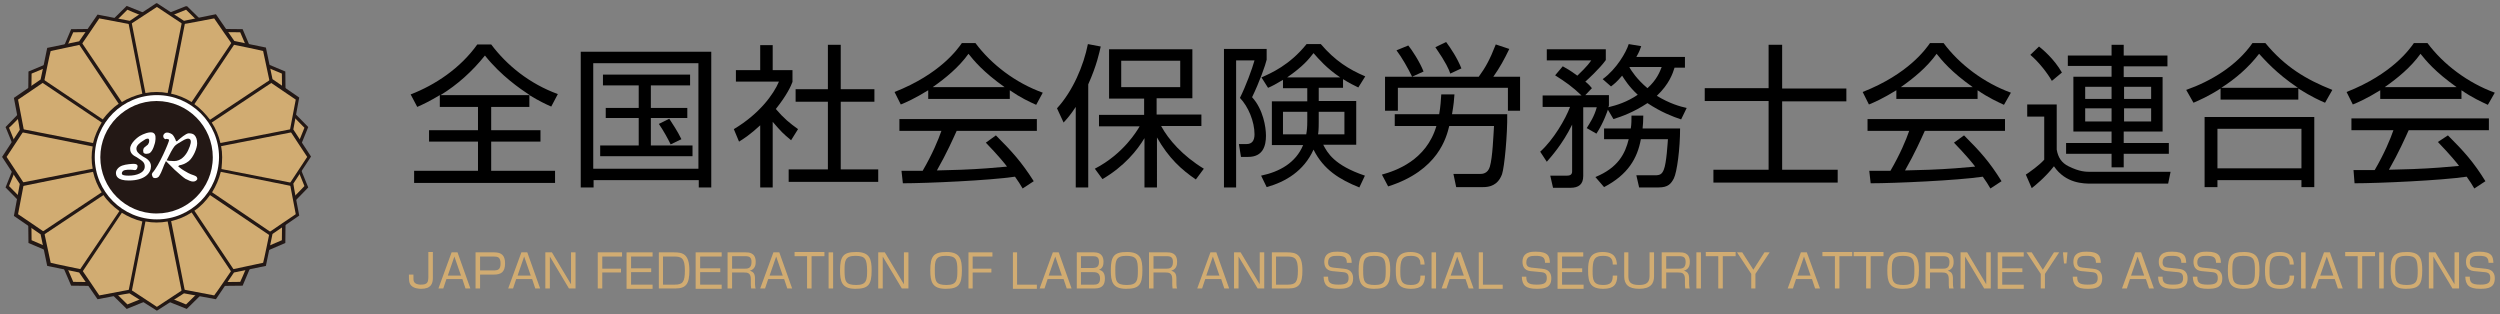 <?xml version="1.0" encoding="utf-8"?>
<!-- Generator: Adobe Illustrator 26.5.1, SVG Export Plug-In . SVG Version: 6.00 Build 0)  -->
<svg version="1.1" id="レイヤー_1" xmlns="http://www.w3.org/2000/svg" xmlns:xlink="http://www.w3.org/1999/xlink" x="0px"
	 y="0px" viewBox="0 0 720.2 90.6" style="enable-background:new 0 0 720.2 90.6;" xml:space="preserve">
<rect x="0" y="0" width="720.2" height="90.6" fill="#808080" stroke="none"/>
<style type="text/css">
	.st0{fill-rule:evenodd;clip-rule:evenodd;fill:#231815;}
	.st1{fill-rule:evenodd;clip-rule:evenodd;fill:#D1AC72;}
	.st2{fill-rule:evenodd;clip-rule:evenodd;fill:#FFFFFF;}
	.st3{fill:#FFFFFF;}
	.st4{fill:#D1AC72;}
</style>
<g>
	<g>
		<path d="M152.7,30.8h-11.2v6.7h14.2v3.3h-14.2v8.4h18.4v3.5h-40.6v-3.5h18.4v-8.4h-14.1v-3.3h14.1v-6.7h-11v-3.4
			c-3,1.8-4.9,2.7-6.5,3.4l-1.9-3.6c7-2.7,14.3-7.5,19.2-14.4h4c4.5,6,11,11.3,19.2,14.3l-1.9,3.6c-1.6-0.7-3.5-1.6-6.3-3.3V30.8z
			 M152.6,27.4c-2.7-1.8-8.2-5.5-12.9-11.4c-3.6,4.5-7.9,8.4-12.8,11.4H152.6z"/>
		<path d="M170.9,54h-3.6V14.9h37.6V54h-3.6v-2.1h-30.3V54z M170.9,48.6h30.3V18.2h-30.3V48.6z M198.8,21.5v3.1h-11.3v6.5h10.5V34
			h-10.5v7.9h12v3.1h-26.6v-3.1H184V34h-9.5v-2.9h9.5v-6.5h-10.3v-3.1H198.8z M193.2,41.6c-0.7-1.5-2.2-4.2-3.4-5.9l3-1.5
			c0.8,1.2,2.5,3.8,3.5,5.9L193.2,41.6z"/>
		<path d="M222.6,54H219V36.1c-2.8,2.6-4.8,3.9-6.1,4.7l-1.5-3.6c7.4-4.4,11.5-10.1,13-13.7H212v-3.3h7v-7.2h3.6v7.2h5.7v3.4
			c-0.4,1.1-1.6,3.8-4.8,7.8c2.3,2.7,3.9,4,6.4,5.8l-2,3.2c-2.3-1.9-2.8-2.4-5.3-5.3V54z M242.2,12.9v12.8h9.7v3.6h-9.7v19.5H253
			v3.6h-25.8v-3.6h11.3V29.3h-9.3v-3.6h9.3V12.9H242.2z"/>
		<path d="M290.8,28.5h-23.4V26c-3.9,2.4-6.4,3.5-7.9,4.1l-1.8-3.6c13.2-5.2,18.2-12.4,19.4-14.1h3.9c4.6,6.2,11.6,11.5,19.4,14.3
			l-1.9,3.5c-2-0.9-4.4-2-7.6-4.2V28.5z M286.9,39c4.7,4.7,7.4,7.7,10.9,13.2l-3.2,2.1c-0.7-1.2-1.2-2-2.2-3.4
			c-7.4,1.1-25.5,1.9-32.3,1.9l-0.4-3.6h6.1c2.8-4.8,4.5-8.9,5.4-11.5h-12.1v-3.4h39.6v3.4h-23.1c-1.1,2.4-2.8,6.3-5.7,11.4
			c1.1,0,6.1-0.2,7-0.2c5.4-0.2,10-0.6,13.2-0.9c-0.4-0.6-2.7-3.4-6.1-6.9L286.9,39z M289.4,25.1c-6.2-4.4-8.8-7.6-10.4-9.6
			c-2.8,3.9-6.6,7-10.3,9.6H289.4z"/>
		<path d="M313.5,54h-3.6V30.8c-1.5,2.3-2.5,3.4-3.5,4.5l-1.9-4.1c4.6-5,7.7-12.4,8.9-18.5l3.7,0.7c-0.4,1.7-1.1,5.3-3.6,10.9V54z
			 M315.4,48.6c8.3-4.3,12.2-11,12.9-12.2h-11.7v-3.3h13v-4.7h-10.1V14.2h24v14.1h-10.3v4.7h12.9v3.3h-11.6
			c2.1,3.9,6.2,8.6,12.3,12.3l-2.3,3.1c-4.1-2.8-7.8-6.1-11.2-12.1V54h-3.6V39.8c-2.1,3.5-5.8,8.1-12.1,11.8L315.4,48.6z M340,17.5
			h-17v7.6h17V17.5z"/>
		<path d="M364.9,14.1v3.1c-0.3,1.4-2.1,6.5-4.2,10.8c3.2,3.5,4,8.6,4,11.1c0,2.8-0.8,6.1-5.1,6.1h-2.1l-0.6-3.7l2.2,0
			c1.5,0,2.3-0.9,2.3-2.8c0-3.7-1.8-8-4.2-10.5c1.7-3.4,3.5-8.3,4.2-10.8h-5.3V54h-3.5V14.1H364.9z M363.3,50.6
			c5.3-1.1,10-3.7,12.1-8.8h-9V29.2h10.2v-3.8h-7V23c-2,1.2-3.1,1.8-4.3,2.3l-1.9-3c2.7-1.2,8.1-3.5,13-9.6h4.1
			c4.1,4.8,8.1,7.3,12.8,9.3l-2,3.2c-1.2-0.6-2.5-1.2-4.4-2.4v2.5h-7v3.8h10.8v12.6h-9.5c1.2,2.3,3.1,5.9,12,8.9l-1.6,3.4
			c-5.7-2.3-10.3-5.1-13.2-10.9c-2.8,6.2-8.1,9.3-13.5,10.8L363.3,50.6z M376.6,32.2h-7v6.5h6.7c0.2-1.1,0.3-2,0.3-3.9V32.2z
			 M386.1,22.3c-3.9-2.6-6.2-5.3-7.7-7c-1.4,1.8-3,3.8-7.6,7H386.1z M379.9,35.1c0,2.3-0.1,3.1-0.2,3.6h7.6v-6.5h-7.4V35.1z"/>
		<path d="M432.7,50.2c-0.7,1.9-2.1,3.7-5.4,3.7h-7.8l-0.8-3.8l7.8,0c0.4,0,2.1,0,2.7-2.1c0.8-2.7,1-8.8,1.2-11.7h-12.9
			c-0.8,3.2-3.1,12.8-17.6,17.4l-1.8-3.4c4-1.1,12.8-4.1,15.7-14h-12v-3.4h12.8c0.4-2.2,0.5-4.2,0.6-5.7h3.8
			c-0.1,1.5-0.2,2.8-0.7,5.7h15.9C434.3,38.6,433.4,48.2,432.7,50.2z M434.4,31.9v-6.6h-31.7v6.6H399v-9.8h7.8
			c-1.1-2.3-2.9-5.5-4.5-7.6l3.4-1.4c1,1.2,3.3,4.7,4.4,7.5l-3.3,1.5H426c1.9-2.6,3.2-4.9,4.9-9.3l3.9,1.3c-1.5,3.1-2.7,5.3-4.6,8
			h7.7v9.8H434.4z M417.8,21.2c-0.4-1.2-1.2-3.1-4.3-7.6l3.1-1.5c1.4,1.9,3.2,4.6,4.4,7.6L417.8,21.2z"/>
		<path d="M461.7,22.8c4-2.9,6.8-7.8,7.5-10.1l3.6,0.6c-0.3,0.9-0.5,1.5-1.4,3.1h14v3.1h-3c-0.5,1.6-1.5,4.7-5.1,8.1
			c3.6,2.2,6.7,3.1,8.6,3.5l-1.6,3.3c-2.4-0.8-5.8-2.1-9.7-4.7c-3.9,2.6-7.5,3.9-9.8,4.6l-1.6-2.7c-0.1,0.3-1.2,3.7-3.3,6.9
			l-2.8-1.6c1-1.6,2.2-3.4,2.9-6h-3.9v19.8c0,2.4-1.3,3.4-3.7,3.4h-5l-0.8-3.5l4.8,0c0.6,0,1.5-0.1,1.5-1.2V35.9
			c-2.8,5.7-6.1,9.3-7.3,10.7l-1.9-2.9c3.8-3.4,7.3-9.4,8.6-12.9h-7.9v-3.3h11.2c-2.6-2.5-4.6-3.9-7.6-5.8l2.2-2.6
			c1.2,0.7,1.9,1,4.2,2.7c0.8-0.8,2.7-2.5,4-4.4h-12.8v-3.2h17v3.1c-1.7,2.4-5.4,5.8-5.9,6.2c1.1,0.9,1.4,1.3,1.9,1.9l-1.9,2h6.8v3
			c-0.1,0.3-0.1,0.4-0.2,0.5c2.5-0.6,5.4-1.5,8.5-3.6c-2.5-2.3-3.8-4.4-4.5-5.5c-1.6,1.9-2.3,2.4-3.2,3.1L461.7,22.8z M484,37
			c0,5.9-0.9,12.6-1.8,14.4c-0.8,1.5-1.6,2.6-4.4,2.6h-5.6l-0.8-3.5l5.4,0c1.5,0,2-0.4,2.5-1.6c0.8-1.9,1.1-7.7,1.2-8.8h-7.8
			c-1,5.5-3.7,10.2-10.6,13.8l-2.5-2.9c6.6-2.7,8.6-6.8,9.6-10.9h-7.1V37h7.7c0.2-1.3,0.2-2.4,0.2-3.7h3.4c0,1.7-0.1,2.5-0.2,3.7
			H484z M469.5,19.3l-0.1,0.1c0.6,1,2.1,3.4,5.2,6c2.7-2.4,3.6-4.8,4.1-6.1H469.5z"/>
		<path d="M513.4,12.9v12.6h18.5v3.7h-18.5v19.7h16v3.7h-35.8v-3.7h15.9V29.1h-18.4v-3.7h18.4V12.9H513.4z"/>
		<path d="M569.7,28.5h-23.4V26c-3.9,2.4-6.4,3.5-7.9,4.1l-1.8-3.6c13.2-5.2,18.2-12.4,19.4-14.1h3.9c4.6,6.2,11.7,11.5,19.4,14.3
			l-2,3.5c-1.9-0.9-4.4-2-7.6-4.2V28.5z M565.8,39c4.7,4.7,7.4,7.7,10.8,13.2l-3.2,2.1c-0.7-1.2-1.2-2-2.2-3.4
			c-7.4,1.1-25.5,1.9-32.3,1.9l-0.4-3.6h6.1c2.8-4.8,4.5-8.9,5.4-11.5H538v-3.4h39.6v3.4h-23.1c-1.1,2.4-2.8,6.3-5.7,11.4
			c1.1,0,6.1-0.2,7-0.2c5.4-0.2,10-0.6,13.2-0.9c-0.4-0.6-2.7-3.4-6.1-6.9L565.8,39z M568.3,25.1c-6.2-4.4-8.8-7.6-10.4-9.6
			c-2.8,3.9-6.6,7-10.3,9.6H568.3z"/>
		<path d="M592.5,30.1v13c0.4,2.3,1.4,3.8,3.4,4.8c3.2,1.6,5,1.6,6.5,1.6h22.9l-0.7,3.4h-22.1c-2.2,0-7.4,0-10.8-5
			c-2.5,3.2-5.6,5.7-6.4,6.3l-1.7-3.9c1.2-0.8,3.9-2.7,5.3-4.3V33.6H584v-3.5H592.5z M591.1,23.3c-1.2-2.1-3.6-5.3-6.2-7.5l2.5-2.4
			c1,0.8,4.3,3.5,6.6,7.5L591.1,23.3z M624.4,19.1h-12.6v3.1h11.2v15.7h-11.2v3.3h13v3.1h-13v3.9h-3.5v-3.9h-13.1v-3.1h13.1v-3.3
			h-11V22.1h11v-3.1h-12.6V16h12.6v-3.1h3.5V16h12.6V19.1z M608.3,25h-7.6v3.5h7.6V25z M608.3,31.2h-7.6V35h7.6V31.2z M619.7,25
			h-7.8v3.5h7.8V25z M619.7,31.2h-7.8V35h7.8V31.2z"/>
		<path d="M662.2,28.7h-22.5v-3.2c-3.6,2.3-6.2,3.4-7.8,4.1l-2.1-3.7c7.1-2.5,14.5-6.9,19.1-13.5h3.7c5.6,6.8,11.7,10.5,19.3,13.5
			l-2.1,3.7c-1.4-0.6-3.7-1.6-7.7-4.1V28.7z M666.7,33.7v20.2H663v-2h-24.2v2h-3.7V33.7H666.7z M663,37.1h-24.2v11.4H663V37.1z
			 M662,25.3c-6.3-4.2-9.7-8.2-11.2-9.8c-3,3.9-6.8,7.2-10.9,9.8H662z"/>
		<path d="M709.1,28.5h-23.4V26c-3.9,2.4-6.4,3.5-7.9,4.1l-1.8-3.6c13.2-5.2,18.2-12.4,19.4-14.1h3.9c4.6,6.2,11.7,11.5,19.4,14.3
			l-2,3.5c-1.9-0.9-4.4-2-7.6-4.2V28.5z M705.2,39c4.7,4.7,7.4,7.7,10.8,13.2l-3.2,2.1c-0.7-1.2-1.2-2-2.2-3.4
			c-7.4,1.1-25.5,1.9-32.3,1.9L678,49h6.1c2.8-4.8,4.5-8.9,5.4-11.5h-12.1v-3.4H717v3.4h-23.1c-1.1,2.4-2.8,6.3-5.7,11.4
			c1.1,0,6.1-0.2,7-0.2c5.4-0.2,10-0.6,13.2-0.9c-0.4-0.6-2.7-3.4-6.1-6.9L705.2,39z M707.7,25.1c-6.2-4.4-8.8-7.6-10.4-9.6
			c-2.8,3.9-6.6,7-10.3,9.6H707.7z"/>
	</g>
	<g>
		<path class="st0" d="M53.5,1.8c0,0-8.1,3.2-8.3,3.4c-0.5-0.2-8.7-3.5-8.7-3.5S30.1,8,29.8,8.3c-0.4,0-9.3,0.1-9.3,0.1
			s-3.5,8.3-3.7,8.6c-0.3,0.1-8.6,3.6-8.6,3.6s-0.1,9-0.1,9.3c-0.3,0.3-6.5,6.7-6.5,6.7s3.4,8.3,3.5,8.7C4.9,45.7,1.6,54,1.6,54
			s6.3,6.4,6.5,6.7C8.1,61,8.2,70,8.2,70s8.3,3.5,8.6,3.7c0.1,0.3,3.7,8.6,3.7,8.6s9,0.1,9.3,0.1c0.3,0.3,6.7,6.6,6.7,6.6
			s8.3-3.4,8.7-3.5c0.3,0.2,8.6,3.5,8.6,3.5s6.4-6.3,6.7-6.6c0.4,0,9.4-0.1,9.4-0.1s3.5-8.3,3.7-8.6c0.3-0.1,8.6-3.7,8.6-3.7
			s0.1-9,0.1-9.3c0.3-0.3,6.5-6.7,6.5-6.7s-3.4-8.3-3.5-8.7c0.1-0.4,3.5-8.7,3.5-8.7s-6.3-6.4-6.5-6.7c0-0.4-0.1-9.3-0.1-9.3
			s-8.3-3.5-8.6-3.6c-0.2-0.3-3.7-8.6-3.7-8.6s-9-0.1-9.3-0.1c-0.3-0.2-6.7-6.5-6.7-6.5L53.5,1.8"/>
		<path class="st1" d="M53.6,2.8c0.4,0.4,6.5,6.4,6.5,6.4s8.6,0.1,9.1,0.1c0.2,0.5,3.6,8.4,3.6,8.4s7.9,3.3,8.4,3.5
			c0,0.6,0.1,9.1,0.1,9.1s6,6.1,6.4,6.5c-0.2,0.5-3.4,8.4-3.4,8.4s3.2,7.9,3.4,8.4c-0.4,0.5-6.4,6.5-6.4,6.5s-0.1,8.5-0.1,9.1
			c-0.5,0.2-8.4,3.6-8.4,3.6s-3.3,7.9-3.6,8.4c-0.6,0-9.1,0.1-9.1,0.1s-6.1,6-6.5,6.4c-0.5-0.2-8.4-3.4-8.4-3.4s-8,3.2-8.5,3.4
			c-0.4-0.4-6.5-6.4-6.5-6.4s-8.5-0.1-9.1-0.1c-0.2-0.5-3.6-8.4-3.6-8.4s-7.8-3.3-8.4-3.6c0-0.6-0.1-9.1-0.1-9.1s-6-6.1-6.4-6.5
			c0.2-0.5,3.4-8.4,3.4-8.4s-3.2-7.9-3.4-8.4C3.1,36.5,9,30.3,9,30.3s0.1-8.5,0.1-9.1c0.5-0.2,8.4-3.5,8.4-3.5s3.3-7.9,3.6-8.4
			c0.6,0,8.9-0.1,8.9-0.1s-0.1,0-0.1,0c0.4-0.1,1.5-1.1,6.8-6.4C37.2,3.1,45,6.2,45,6.2C45.2,6.2,45.2,6.2,53.6,2.8"/>
		<path class="st0" d="M44.9,1c-4.8,3.2-6.7,4.4-7.5,5c-0.2,0-9.3-1.8-9.3-1.8s-5.1,7.4-5.3,7.7c-0.4,0.1-9.2,1.9-9.2,1.9
			s-1.8,8.8-1.9,9.1c-0.3,0.2-7.7,5.3-7.7,5.3s1.7,8.8,1.7,9.2c-0.2,0.3-5.1,7.8-5.1,7.8s4.9,7.5,5.1,7.8c-0.1,0.4-1.7,9.2-1.7,9.2
			s7.4,5.1,7.7,5.3c0.1,0.4,1.9,9.1,1.9,9.1s8.8,1.8,9.2,1.9c0.2,0.3,5.3,7.7,5.3,7.7s8.8-1.7,9.2-1.7c0.3,0.2,7.9,5,7.9,5
			s7.5-4.8,7.8-5c0.4,0.1,9.2,1.7,9.2,1.7s5-7.4,5.2-7.7c0.4-0.1,9.2-1.9,9.2-1.9s1.8-8.8,1.9-9.2c0.3-0.2,7.7-5.3,7.7-5.3
			s-1.7-8.8-1.7-9.2c0.2-0.3,5.1-7.8,5.1-7.8s-4.9-7.5-5.1-7.8c0.1-0.4,1.7-9.2,1.7-9.2s-7.4-5.1-7.7-5.3c-0.1-0.4-1.9-9.1-1.9-9.1
			s-8.8-1.8-9.1-1.9c-0.2-0.3-5.3-7.7-5.3-7.7S53.3,5.9,53,6c-0.3-0.2-7.8-5.1-7.8-5.1L44.9,1"/>
		<path class="st1" d="M37.7,6.9c0,0,7-4.6,7.5-4.9c0.5,0.3,7.4,4.9,7.4,4.9C52.8,7,52.8,7,61.7,5.3c0.3,0.5,5.2,7.5,5.2,7.5
			s8.4,1.7,8.9,1.9c0.1,0.5,1.9,8.9,1.9,8.9s7.1,4.8,7.5,5.1c-0.1,0.6-1.7,8.9-1.7,8.9s4.7,7.2,5,7.6c-0.3,0.5-5,7.6-5,7.6
			s1.6,8.4,1.7,8.9c-0.5,0.3-7.5,5.1-7.5,5.1s-1.7,8.4-1.9,8.9c-0.6,0.1-8.9,1.9-8.9,1.9s-4.8,7.1-5.2,7.5c-0.6-0.1-8.9-1.7-8.9-1.7
			s-7.1,4.7-7.6,5c-0.5-0.3-7.6-5-7.6-5s-8.4,1.6-9,1.7c-0.3-0.5-5.1-7.5-5.1-7.5s-8.3-1.7-8.9-1.9c-0.1-0.6-1.9-8.9-1.9-8.9
			s-7-4.8-7.5-5.1c0.1-0.6,1.7-8.9,1.7-8.9s-4.7-7.2-5-7.6c0.3-0.5,5-7.6,5-7.6s-1.6-8.4-1.7-8.9c0.5-0.3,7.5-5.1,7.5-5.1
			s1.7-8.4,1.9-8.9c0.6-0.1,8.9-1.9,8.9-1.9s4.8-7,5.1-7.5c0.6,0.1,9,1.7,9,1.7L37.7,6.9"/>
		<path class="st0" d="M64,45.3c0-1.1-0.1-2.2-0.3-3.2l20.4-4l-0.2-0.9l-20.4,4c-0.5-2.1-1.3-4.1-2.5-5.9l17.3-11.5l-0.5-0.8
			L60.5,34.5c-1.3-1.7-2.8-3.3-4.5-4.5l11.5-17.2l-0.8-0.5L55.2,29.4c-1.8-1.1-3.8-2-5.9-2.4l4-20.4l-0.9-0.2l-4.1,20.4
			c-1-0.2-2.1-0.3-3.2-0.3c-1.1,0-2.2,0.1-3.2,0.3l-4-20.4L37,6.6L41,27c-2.1,0.5-4.1,1.3-5.9,2.4L23.5,12.2l-0.8,0.5l11.5,17.2
			c-1.8,1.2-3.3,2.8-4.6,4.5L12.5,22.9L12,23.7l17.3,11.6c-1.1,1.8-2,3.8-2.5,5.9l-20.3-4l-0.2,0.9l20.4,4.1c-0.2,1-0.3,2.1-0.3,3.2
			c0,1.1,0.1,2.2,0.3,3.2l-20.4,4l0.2,1l20.3-4.1c0.5,2.1,1.3,4.1,2.5,5.9L12,66.9l0.5,0.8l17.3-11.5c1.2,1.8,2.8,3.3,4.6,4.6
			L22.8,78l0.8,0.5l11.5-17.2c1.8,1.1,3.8,2,5.9,2.5L37,84l0.9,0.2l4-20.4c1.1,0.2,2.1,0.3,3.2,0.3c1.1,0,2.1-0.1,3.2-0.3l4.1,20.4
			l0.9-0.2l-4-20.3c2.1-0.5,4.1-1.3,5.9-2.5l11.5,17.2l0.8-0.5L56,60.7c1.8-1.2,3.3-2.8,4.5-4.5l17.2,11.6l0.5-0.8L61.1,55.4
			c1.1-1.8,2-3.8,2.5-5.9l20.4,4.1l0.2-0.9l-20.4-4C63.9,47.5,64,46.4,64,45.3"/>
		<path class="st2" d="M45.2,63.2c-9.9,0-17.9-8-17.9-17.9c0-9.9,8-17.9,17.9-17.9c9.8,0,17.9,8,17.9,17.9
			C63,55.2,55,63.2,45.2,63.2"/>
		<path class="st0" d="M61.3,45.3c0,9-7.3,16.2-16.2,16.2c-9,0-16.2-7.3-16.2-16.2c0-8.9,7.3-16.2,16.2-16.2
			C54.1,29.1,61.3,36.4,61.3,45.3"/>
		<g>
			<path class="st3" d="M40.6,39c0.3-0.2,2.6-1.3,3.6-0.7c0.7,0.4,0.7,1.4,0.5,2.6c0,0-0.6,2.9-1.8,3.3c-0.4,0.1-0.9,0.2-1.3,0
				c-0.2-0.1-0.3-0.2-0.3-0.4c-0.2-0.8,0.2-1.3,0.4-1.4l0.6-0.5c0.3-0.2,0.4-0.3,0.6-0.8c0.2-0.7,0-1-0.1-1.1
				c-0.1-0.1-0.6-0.2-1.5,0.5c-1,0.6-2,1.4-2,2.3c0,0.8,0.5,1.4,1.6,2.1l0.3,0.2c1,0.5,2.3,1.3,2.3,2.8c0,1.9-1.7,4.1-6.4,4.1
				c-3.3,0-3.7-1.3-3.7-2.2c0-0.8,0.7-1.7,1.8-2.1c1.1-0.4,2.8-0.5,3.4-0.5c0.4,0,0.7,0.1,0.9,0.3c0.1,0.1,0.2,0.3,0.1,0.6
				c0,0.2-0.1,0.5-0.3,0.7C39.2,49,39,49,38.7,49c-0.5-0.1-1.7-0.2-2.7,0c-0.6,0.1-0.9,0.6-0.9,0.9c0,0.3,0,0.7,2,0.7
				c2.2,0,4.6-0.8,4.6-2.6c0-1.1-0.5-1.5-1.7-2.3l-0.6-0.4c-1-0.5-1.9-1.1-1.9-2.4C37.4,41.3,39.7,39.4,40.6,39"/>
			<path class="st3" d="M56.6,50.9c-0.3-0.3-1.1-0.5-1.6-0.7c-0.5-0.2-0.9-0.4-1.9-1c-1-0.6-1.4-1-1.7-1.2c0,0-0.1-0.1,0-0.1
				c0-0.1,0.2-0.3,0.4-0.3c0.6-0.1,1.6-0.4,2.6-1.2c1.3-1.1,2.4-3.7,2.4-5.1c0-1.1-0.3-1.9-0.8-2.4c-0.4-0.4-1-0.5-1.7-0.5
				c-0.8,0.1-2.3,1.4-3,2l-0.2,0.2c-0.1,0.1-0.2,0.1-0.3,0.1c-0.2-0.1-0.2-0.5-0.3-0.6c-0.1-0.3-0.5-1-0.8-1.3
				c-0.1-0.1-0.9-0.7-1.7-0.6c-0.3,0-0.6,0.2-0.8,0.5c-0.2,0.2-0.2,0.6-0.1,0.9c0.1,0.2,0.3,0.4,0.5,0.5L48,40
				c0.5,0.1,0.7,0.1,0.7,0.4c0,0.5-2.9,7.4-4.8,9.4c-0.1,0.2-0.2,0.4-0.1,0.7c0.1,0.3,0.2,0.6,0.4,0.7c0.4,0.2,1.1,0.2,1.6-0.4
				c0.5-0.8,0.8-1.5,1.1-2.3c0.2-0.6,0.5-1.3,0.9-2.1c0.5,0.5,2.2,2.2,2.2,2.2l0.3,0.3c1.1,1,2.6,2.3,3.1,2.6c1,0.5,1.6,0.8,2.2,0.8
				c0.6,0,0.9-0.2,1.2-0.6C56.9,51.5,56.8,51.1,56.6,50.9z M50.2,46.4c-1.2,0-1.9-0.1-2.2-0.2c1-2,1.6-3.2,2.3-4.1
				c0.3-0.4,1.5-1.1,2.2-1.5c0.8-0.5,1.7-0.9,2.2-0.5c0.5,0.4,0.3,1.5-0.5,3.2C53.5,44.8,52.1,46.4,50.2,46.4z"/>
		</g>
	</g>
	<g>
		<path class="st4" d="M124.7,72.7V80c0,1.7-0.5,3.2-3.4,3.2c-0.6,0-2.1-0.1-2.9-1c-0.6-0.7-0.6-1.6-0.6-3.1h1.3
			c0,1.4,0,1.6,0.1,1.9c0.3,0.9,1.5,1,2,1c1.9,0,2.2-0.6,2.2-2.3v-7.1H124.7z"/>
		<path class="st4" d="M135.5,83.1h-1.4l-0.9-2.7h-4.6l-0.9,2.7h-1.4l3.8-10.4h1.7L135.5,83.1z M130.9,73.9l-1.9,5.5h3.8L130.9,73.9
			z"/>
		<path class="st4" d="M142.4,72.7c2.1,0,3.1,0.9,3.1,3.2c0,2.5-1.2,3.2-3.2,3.2h-4v4H137V72.7H142.4z M138.3,73.8v4.1h3.9
			c1.2,0,2-0.2,2-2c0-1.8-0.8-2-2-2H138.3z"/>
		<path class="st4" d="M155.6,83.1h-1.4l-0.9-2.7h-4.6l-0.9,2.7h-1.4l3.8-10.4h1.7L155.6,83.1z M151,73.9l-1.9,5.5h3.8L151,73.9z"/>
		<path class="st4" d="M159,72.7l5.5,9.2v-9.2h1.3v10.4h-1.9l-5.5-9.2v9.2h-1.3V72.7H159z"/>
		<path class="st4" d="M179.2,72.7v1.2h-5.7v3.5h5.4v1.1h-5.4v4.6h-1.3V72.7H179.2z"/>
		<path class="st4" d="M188,72.7v1.2h-6.2v3.4h5.8v1.1h-5.8V82h6.2v1.2h-7.5V72.7H188z"/>
		<path class="st4" d="M194.2,72.7c2.4,0,4.4,0.4,4.4,5.2c0,3.8-0.9,5.2-4,5.2h-4.8V72.7H194.2z M191,73.8V82h3.4
			c2.3,0,2.9-0.8,2.9-4.1c0-3.6-1-4-3.1-4H191z"/>
		<path class="st4" d="M207.9,72.7v1.2h-6.2v3.4h5.8v1.1h-5.8V82h6.2v1.2h-7.5V72.7H207.9z"/>
		<path class="st4" d="M214.8,72.7c0.8,0,2.9,0,2.9,2.7c0,0.6,0,2.1-1.7,2.6c1.1,0.3,1.5,0.9,1.5,2.3v1c0,1.2,0.1,1.6,0.2,1.8h-1.3
			c-0.1-0.5-0.1-1.1-0.1-1.7v-1c0-1.8-1-1.9-1.9-1.9h-3.5v4.6h-1.3V72.7H214.8z M210.9,73.8v3.6h3.6c0.8,0,2,0,2-1.9
			c0-1.4-0.6-1.7-1.9-1.7H210.9z"/>
		<path class="st4" d="M228.2,83.1h-1.4l-0.9-2.7h-4.6l-0.9,2.7h-1.4l3.8-10.4h1.7L228.2,83.1z M223.6,73.9l-1.9,5.5h3.8L223.6,73.9
			z"/>
		<path class="st4" d="M233.8,73.8v9.3h-1.3v-9.3h-3.6v-1.2h8.6v1.2H233.8z"/>
		<path class="st4" d="M240,72.7v10.4h-1.3V72.7H240z"/>
		<path class="st4" d="M246.7,72.6c3.9,0,4.4,2.1,4.4,5.3c0,4.2-1,5.3-4.7,5.3c-3.9,0-4.4-2.1-4.4-5.3C242,73.7,243,72.6,246.7,72.6
			z M246.4,73.7c-3,0-3.1,1.5-3.1,4.2c0,3.2,0.3,4.2,3.4,4.2c3,0,3.1-1.5,3.1-4.2C249.7,74.7,249.4,73.7,246.4,73.7z"/>
		<path class="st4" d="M254.9,72.7l5.5,9.2v-9.2h1.3v10.4h-1.9l-5.5-9.2v9.2H253V72.7H254.9z"/>
		<path class="st4" d="M272.7,72.6c3.9,0,4.4,2.1,4.4,5.3c0,4.2-1,5.3-4.7,5.3c-3.9,0-4.4-2.1-4.4-5.3C268,73.7,269,72.6,272.7,72.6
			z M272.4,73.7c-3,0-3.1,1.5-3.1,4.2c0,3.2,0.3,4.2,3.4,4.2c3,0,3.1-1.5,3.1-4.2C275.8,74.7,275.4,73.7,272.4,73.7z"/>
		<path class="st4" d="M285.9,72.7v1.2h-5.7v3.5h5.4v1.1h-5.4v4.6H279V72.7H285.9z"/>
		<path class="st4" d="M293,72.7V82h5.7v1.2h-6.9V72.7H293z"/>
		<path class="st4" d="M308.7,83.1h-1.4l-0.9-2.7h-4.6l-0.9,2.7h-1.4l3.8-10.4h1.7L308.7,83.1z M304,73.9l-1.9,5.5h3.8L304,73.9z"/>
		<path class="st4" d="M315.2,72.7c2,0,2.7,1.2,2.7,2.7c0,0.9-0.2,1.9-1.3,2.3c0.6,0.2,1.7,0.5,1.7,2.5c0,1.4-0.4,2.9-2.9,2.9h-5.2
			V72.7H315.2z M311.4,73.8v3.4h3.3c1.3,0,1.9-0.4,1.9-1.8c0-1.4-0.8-1.6-1.8-1.6H311.4z M311.4,78.3V82h3.7c1.2,0,1.8-0.4,1.8-1.8
			c0-1.8-1.3-1.8-2.1-1.8H311.4z"/>
		<path class="st4" d="M324.7,72.6c3.9,0,4.4,2.1,4.4,5.3c0,4.2-1,5.3-4.7,5.3c-3.9,0-4.4-2.1-4.4-5.3C320,73.7,321,72.6,324.7,72.6
			z M324.4,73.7c-3,0-3.1,1.5-3.1,4.2c0,3.2,0.3,4.2,3.4,4.2c3,0,3.1-1.5,3.1-4.2C327.8,74.7,327.4,73.7,324.4,73.7z"/>
		<path class="st4" d="M336.2,72.7c0.8,0,2.9,0,2.9,2.7c0,0.6,0,2.1-1.7,2.6c1.1,0.3,1.5,0.9,1.5,2.3v1c0,1.2,0.1,1.6,0.2,1.8h-1.3
			c-0.1-0.5-0.1-1.1-0.1-1.7v-1c0-1.8-1-1.9-1.9-1.9h-3.5v4.6H331V72.7H336.2z M332.3,73.8v3.6h3.6c0.8,0,2,0,2-1.9
			c0-1.4-0.6-1.7-1.9-1.7H332.3z"/>
		<path class="st4" d="M354.1,83.1h-1.4l-0.9-2.7h-4.6l-0.9,2.7h-1.4l3.8-10.4h1.7L354.1,83.1z M349.4,73.9l-1.9,5.5h3.8L349.4,73.9
			z"/>
		<path class="st4" d="M357.4,72.7l5.5,9.2v-9.2h1.3v10.4h-1.9l-5.5-9.2v9.2h-1.3V72.7H357.4z"/>
		<path class="st4" d="M370.8,72.7c2.4,0,4.4,0.4,4.4,5.2c0,3.8-0.9,5.2-4,5.2h-4.8V72.7H370.8z M367.6,73.8V82h3.4
			c2.3,0,2.9-0.8,2.9-4.1c0-3.6-1-4-3.1-4H367.6z"/>
		<path class="st4" d="M388,75.8c0-1.7-0.7-2.1-2.8-2.1c-1.2,0-2.6,0.1-2.6,1.9c0,1,0.5,1.4,1.5,1.5l2.9,0.3
			c0.9,0.1,2.8,0.3,2.8,2.8c0,2.7-2,3-4.2,3c-3.3,0-4.2-1.1-4.3-3.5h1.3c0,1.5,0.3,2.3,3,2.3c2.2,0,2.9-0.5,2.9-1.9
			c0-1.2-0.5-1.6-1.6-1.7l-3.1-0.3c-2-0.2-2.3-1.7-2.3-2.7c0-2.9,2.7-2.9,3.8-2.9c3.8,0,4,1.5,4.1,3.2H388z"/>
		<path class="st4" d="M396.1,72.6c3.9,0,4.4,2.1,4.4,5.3c0,4.2-1,5.3-4.7,5.3c-3.9,0-4.4-2.1-4.4-5.3
			C391.4,73.7,392.4,72.6,396.1,72.6z M395.8,73.7c-3,0-3.1,1.5-3.1,4.2c0,3.2,0.3,4.2,3.4,4.2c3,0,3.1-1.5,3.1-4.2
			C399.2,74.7,398.8,73.7,395.8,73.7z"/>
		<path class="st4" d="M409.2,76.1c0-1.7-0.8-2.4-2.8-2.4c-2.6,0-3,1.3-3,4.4c0,2.4,0.1,4,3,4c2.2,0,2.8-0.8,2.8-2.7h1.3
			c0,2.5-1,3.8-4,3.8c-3.7,0-4.4-1.8-4.4-5.2c0-2.9,0.3-5.4,4.2-5.4c3.6,0,4,2,4.1,3.6H409.2z"/>
		<path class="st4" d="M413.7,72.7v10.4h-1.3V72.7H413.7z"/>
		<path class="st4" d="M424.5,83.1h-1.4l-0.9-2.7h-4.6l-0.9,2.7h-1.4l3.8-10.4h1.7L424.5,83.1z M419.8,73.9l-1.9,5.5h3.8L419.8,73.9
			z"/>
		<path class="st4" d="M427.2,72.7V82h5.7v1.2h-6.9V72.7H427.2z"/>
		<path class="st4" d="M445.1,75.8c0-1.7-0.7-2.1-2.8-2.1c-1.2,0-2.6,0.1-2.6,1.9c0,1,0.5,1.4,1.5,1.5l2.9,0.3
			c0.9,0.1,2.8,0.3,2.8,2.8c0,2.7-2,3-4.2,3c-3.3,0-4.2-1.1-4.3-3.5h1.3c0,1.5,0.3,2.3,3,2.3c2.2,0,2.9-0.5,2.9-1.9
			c0-1.2-0.5-1.6-1.6-1.7l-3.1-0.3c-2-0.2-2.3-1.7-2.3-2.7c0-2.9,2.7-2.9,3.8-2.9c3.8,0,4,1.5,4.1,3.2H445.1z"/>
		<path class="st4" d="M456.1,72.7v1.2H450v3.4h5.8v1.1H450V82h6.2v1.2h-7.5V72.7H456.1z"/>
		<path class="st4" d="M464.6,76.1c0-1.7-0.8-2.4-2.8-2.4c-2.6,0-3,1.3-3,4.4c0,2.4,0.1,4,3,4c2.2,0,2.8-0.8,2.8-2.7h1.3
			c0,2.5-1,3.8-4,3.8c-3.7,0-4.4-1.8-4.4-5.2c0-2.9,0.3-5.4,4.2-5.4c3.6,0,4,2,4.1,3.6H464.6z"/>
		<path class="st4" d="M469.1,72.7v6.8c0,1.5,0.4,2.6,3.1,2.6c2.2,0,3-0.8,3-2.6v-6.8h1.3v6.9c0,2.1-1,3.6-4.3,3.6
			c-3.1,0-4.3-1.3-4.3-3.6v-6.9H469.1z"/>
		<path class="st4" d="M483.9,72.7c0.8,0,2.9,0,2.9,2.7c0,0.6,0,2.1-1.7,2.6c1.1,0.3,1.5,0.9,1.5,2.3v1c0,1.2,0.1,1.6,0.2,1.8h-1.3
			c-0.1-0.5-0.1-1.1-0.1-1.7v-1c0-1.8-1-1.9-1.9-1.9H480v4.6h-1.3V72.7H483.9z M480,73.8v3.6h3.6c0.8,0,2,0,2-1.9
			c0-1.4-0.6-1.7-1.9-1.7H480z"/>
		<path class="st4" d="M490,72.7v10.4h-1.3V72.7H490z"/>
		<path class="st4" d="M496.3,73.8v9.3H495v-9.3h-3.6v-1.2h8.6v1.2H496.3z"/>
		<path class="st4" d="M505.8,83.1h-1.3v-4.2l-4.1-6.2h1.5l3.2,5l3.2-5h1.5l-4.1,6.2V83.1z"/>
		<path class="st4" d="M524.3,83.1h-1.4l-0.9-2.7h-4.6l-0.9,2.7H515l3.8-10.4h1.7L524.3,83.1z M519.7,73.9l-1.9,5.5h3.8L519.7,73.9z
			"/>
		<path class="st4" d="M529.9,73.8v9.3h-1.3v-9.3h-3.6v-1.2h8.6v1.2H529.9z"/>
		<path class="st4" d="M538.9,73.8v9.3h-1.3v-9.3H534v-1.2h8.6v1.2H538.9z"/>
		<path class="st4" d="M548.4,72.6c3.9,0,4.4,2.1,4.4,5.3c0,4.2-1,5.3-4.7,5.3c-3.9,0-4.4-2.1-4.4-5.3
			C543.7,73.7,544.7,72.6,548.4,72.6z M548.1,73.7c-3,0-3.1,1.5-3.1,4.2c0,3.2,0.3,4.2,3.4,4.2c3,0,3.1-1.5,3.1-4.2
			C551.5,74.7,551.1,73.7,548.1,73.7z"/>
		<path class="st4" d="M559.9,72.7c0.8,0,2.9,0,2.9,2.7c0,0.6,0,2.1-1.7,2.6c1.1,0.3,1.5,0.9,1.5,2.3v1c0,1.2,0.1,1.6,0.2,1.8h-1.3
			c-0.1-0.5-0.1-1.1-0.1-1.7v-1c0-1.8-1-1.9-1.9-1.9H556v4.6h-1.3V72.7H559.9z M556,73.8v3.6h3.6c0.8,0,2,0,2-1.9
			c0-1.4-0.6-1.7-1.9-1.7H556z"/>
		<path class="st4" d="M566.7,72.7l5.5,9.2v-9.2h1.3v10.4h-1.9l-5.5-9.2v9.2h-1.3V72.7H566.7z"/>
		<path class="st4" d="M583,72.7v1.2h-6.2v3.4h5.8v1.1h-5.8V82h6.2v1.2h-7.5V72.7H583z"/>
		<path class="st4" d="M589.2,83.1h-1.3v-4.2l-4.1-6.2h1.5l3.2,5l3.2-5h1.5l-4.1,6.2V83.1z"/>
		<path class="st4" d="M595.6,72.7l-0.3,3.2h-0.7l-0.3-3.2H595.6z"/>
		<path class="st4" d="M603.8,75.8c0-1.7-0.7-2.1-2.8-2.1c-1.2,0-2.6,0.1-2.6,1.9c0,1,0.5,1.4,1.5,1.5l2.9,0.3
			c0.9,0.1,2.8,0.3,2.8,2.8c0,2.7-2,3-4.2,3c-3.3,0-4.2-1.1-4.3-3.5h1.3c0,1.5,0.3,2.3,3,2.3c2.2,0,2.9-0.5,2.9-1.9
			c0-1.2-0.5-1.6-1.6-1.7l-3.1-0.3c-2-0.2-2.3-1.7-2.3-2.7c0-2.9,2.7-2.9,3.8-2.9c3.8,0,4,1.5,4.1,3.2H603.8z"/>
		<path class="st4" d="M620.5,83.1h-1.4l-0.9-2.7h-4.6l-0.9,2.7h-1.4l3.8-10.4h1.7L620.5,83.1z M615.8,73.9l-1.9,5.5h3.8L615.8,73.9
			z"/>
		<path class="st4" d="M628.4,75.8c0-1.7-0.7-2.1-2.8-2.1c-1.2,0-2.6,0.1-2.6,1.9c0,1,0.5,1.4,1.5,1.5l2.9,0.3
			c0.9,0.1,2.8,0.3,2.8,2.8c0,2.7-2,3-4.2,3c-3.3,0-4.2-1.1-4.3-3.5h1.3c0,1.5,0.3,2.3,3,2.3c2.2,0,2.9-0.5,2.9-1.9
			c0-1.2-0.5-1.6-1.6-1.7l-3.1-0.3c-2-0.2-2.3-1.7-2.3-2.7c0-2.9,2.7-2.9,3.8-2.9c3.8,0,4,1.5,4.1,3.2H628.4z"/>
		<path class="st4" d="M638.4,75.8c0-1.7-0.7-2.1-2.8-2.1c-1.2,0-2.6,0.1-2.6,1.9c0,1,0.5,1.4,1.5,1.5l2.9,0.3
			c0.9,0.1,2.8,0.3,2.8,2.8c0,2.7-2,3-4.2,3c-3.3,0-4.2-1.1-4.3-3.5h1.3c0,1.5,0.3,2.3,3,2.3c2.2,0,2.9-0.5,2.9-1.9
			c0-1.2-0.5-1.6-1.6-1.7l-3.1-0.3c-2-0.2-2.3-1.7-2.3-2.7c0-2.9,2.7-2.9,3.8-2.9c3.8,0,4,1.5,4.1,3.2H638.4z"/>
		<path class="st4" d="M646.5,72.6c3.9,0,4.4,2.1,4.4,5.3c0,4.2-1,5.3-4.7,5.3c-3.9,0-4.4-2.1-4.4-5.3
			C641.8,73.7,642.8,72.6,646.5,72.6z M646.2,73.7c-3,0-3.1,1.5-3.1,4.2c0,3.2,0.3,4.2,3.4,4.2c3,0,3.1-1.5,3.1-4.2
			C649.6,74.7,649.3,73.7,646.2,73.7z"/>
		<path class="st4" d="M659.6,76.1c0-1.7-0.8-2.4-2.8-2.4c-2.6,0-3,1.3-3,4.4c0,2.4,0.1,4,3,4c2.2,0,2.8-0.8,2.8-2.7h1.3
			c0,2.5-1,3.8-4,3.8c-3.7,0-4.4-1.8-4.4-5.2c0-2.9,0.3-5.4,4.2-5.4c3.6,0,4,2,4.1,3.6H659.6z"/>
		<path class="st4" d="M664.2,72.7v10.4h-1.3V72.7H664.2z"/>
		<path class="st4" d="M674.9,83.1h-1.4l-0.9-2.7H668l-0.9,2.7h-1.4l3.8-10.4h1.7L674.9,83.1z M670.3,73.9l-1.9,5.5h3.8L670.3,73.9z
			"/>
		<path class="st4" d="M680.5,73.8v9.3h-1.3v-9.3h-3.6v-1.2h8.6v1.2H680.5z"/>
		<path class="st4" d="M686.7,72.7v10.4h-1.3V72.7H686.7z"/>
		<path class="st4" d="M693.4,72.6c3.9,0,4.4,2.1,4.4,5.3c0,4.2-1,5.3-4.7,5.3c-3.9,0-4.4-2.1-4.4-5.3
			C688.7,73.7,689.7,72.6,693.4,72.6z M693.1,73.7c-3,0-3.1,1.5-3.1,4.2c0,3.2,0.3,4.2,3.4,4.2c3,0,3.1-1.5,3.1-4.2
			C696.4,74.7,696.1,73.7,693.1,73.7z"/>
		<path class="st4" d="M701.6,72.7l5.5,9.2v-9.2h1.3v10.4h-1.9l-5.5-9.2v9.2h-1.3V72.7H701.6z"/>
		<path class="st4" d="M716.9,75.8c0-1.7-0.7-2.1-2.8-2.1c-1.2,0-2.6,0.1-2.6,1.9c0,1,0.5,1.4,1.5,1.5l2.9,0.3
			c0.9,0.1,2.8,0.3,2.8,2.8c0,2.7-2,3-4.2,3c-3.3,0-4.2-1.1-4.3-3.5h1.3c0,1.5,0.3,2.3,3,2.3c2.2,0,2.9-0.5,2.9-1.9
			c0-1.2-0.5-1.6-1.6-1.7l-3.1-0.3c-2-0.2-2.3-1.7-2.3-2.7c0-2.9,2.7-2.9,3.8-2.9c3.8,0,4,1.5,4.1,3.2H716.9z"/>
	</g>
</g>
</svg>
